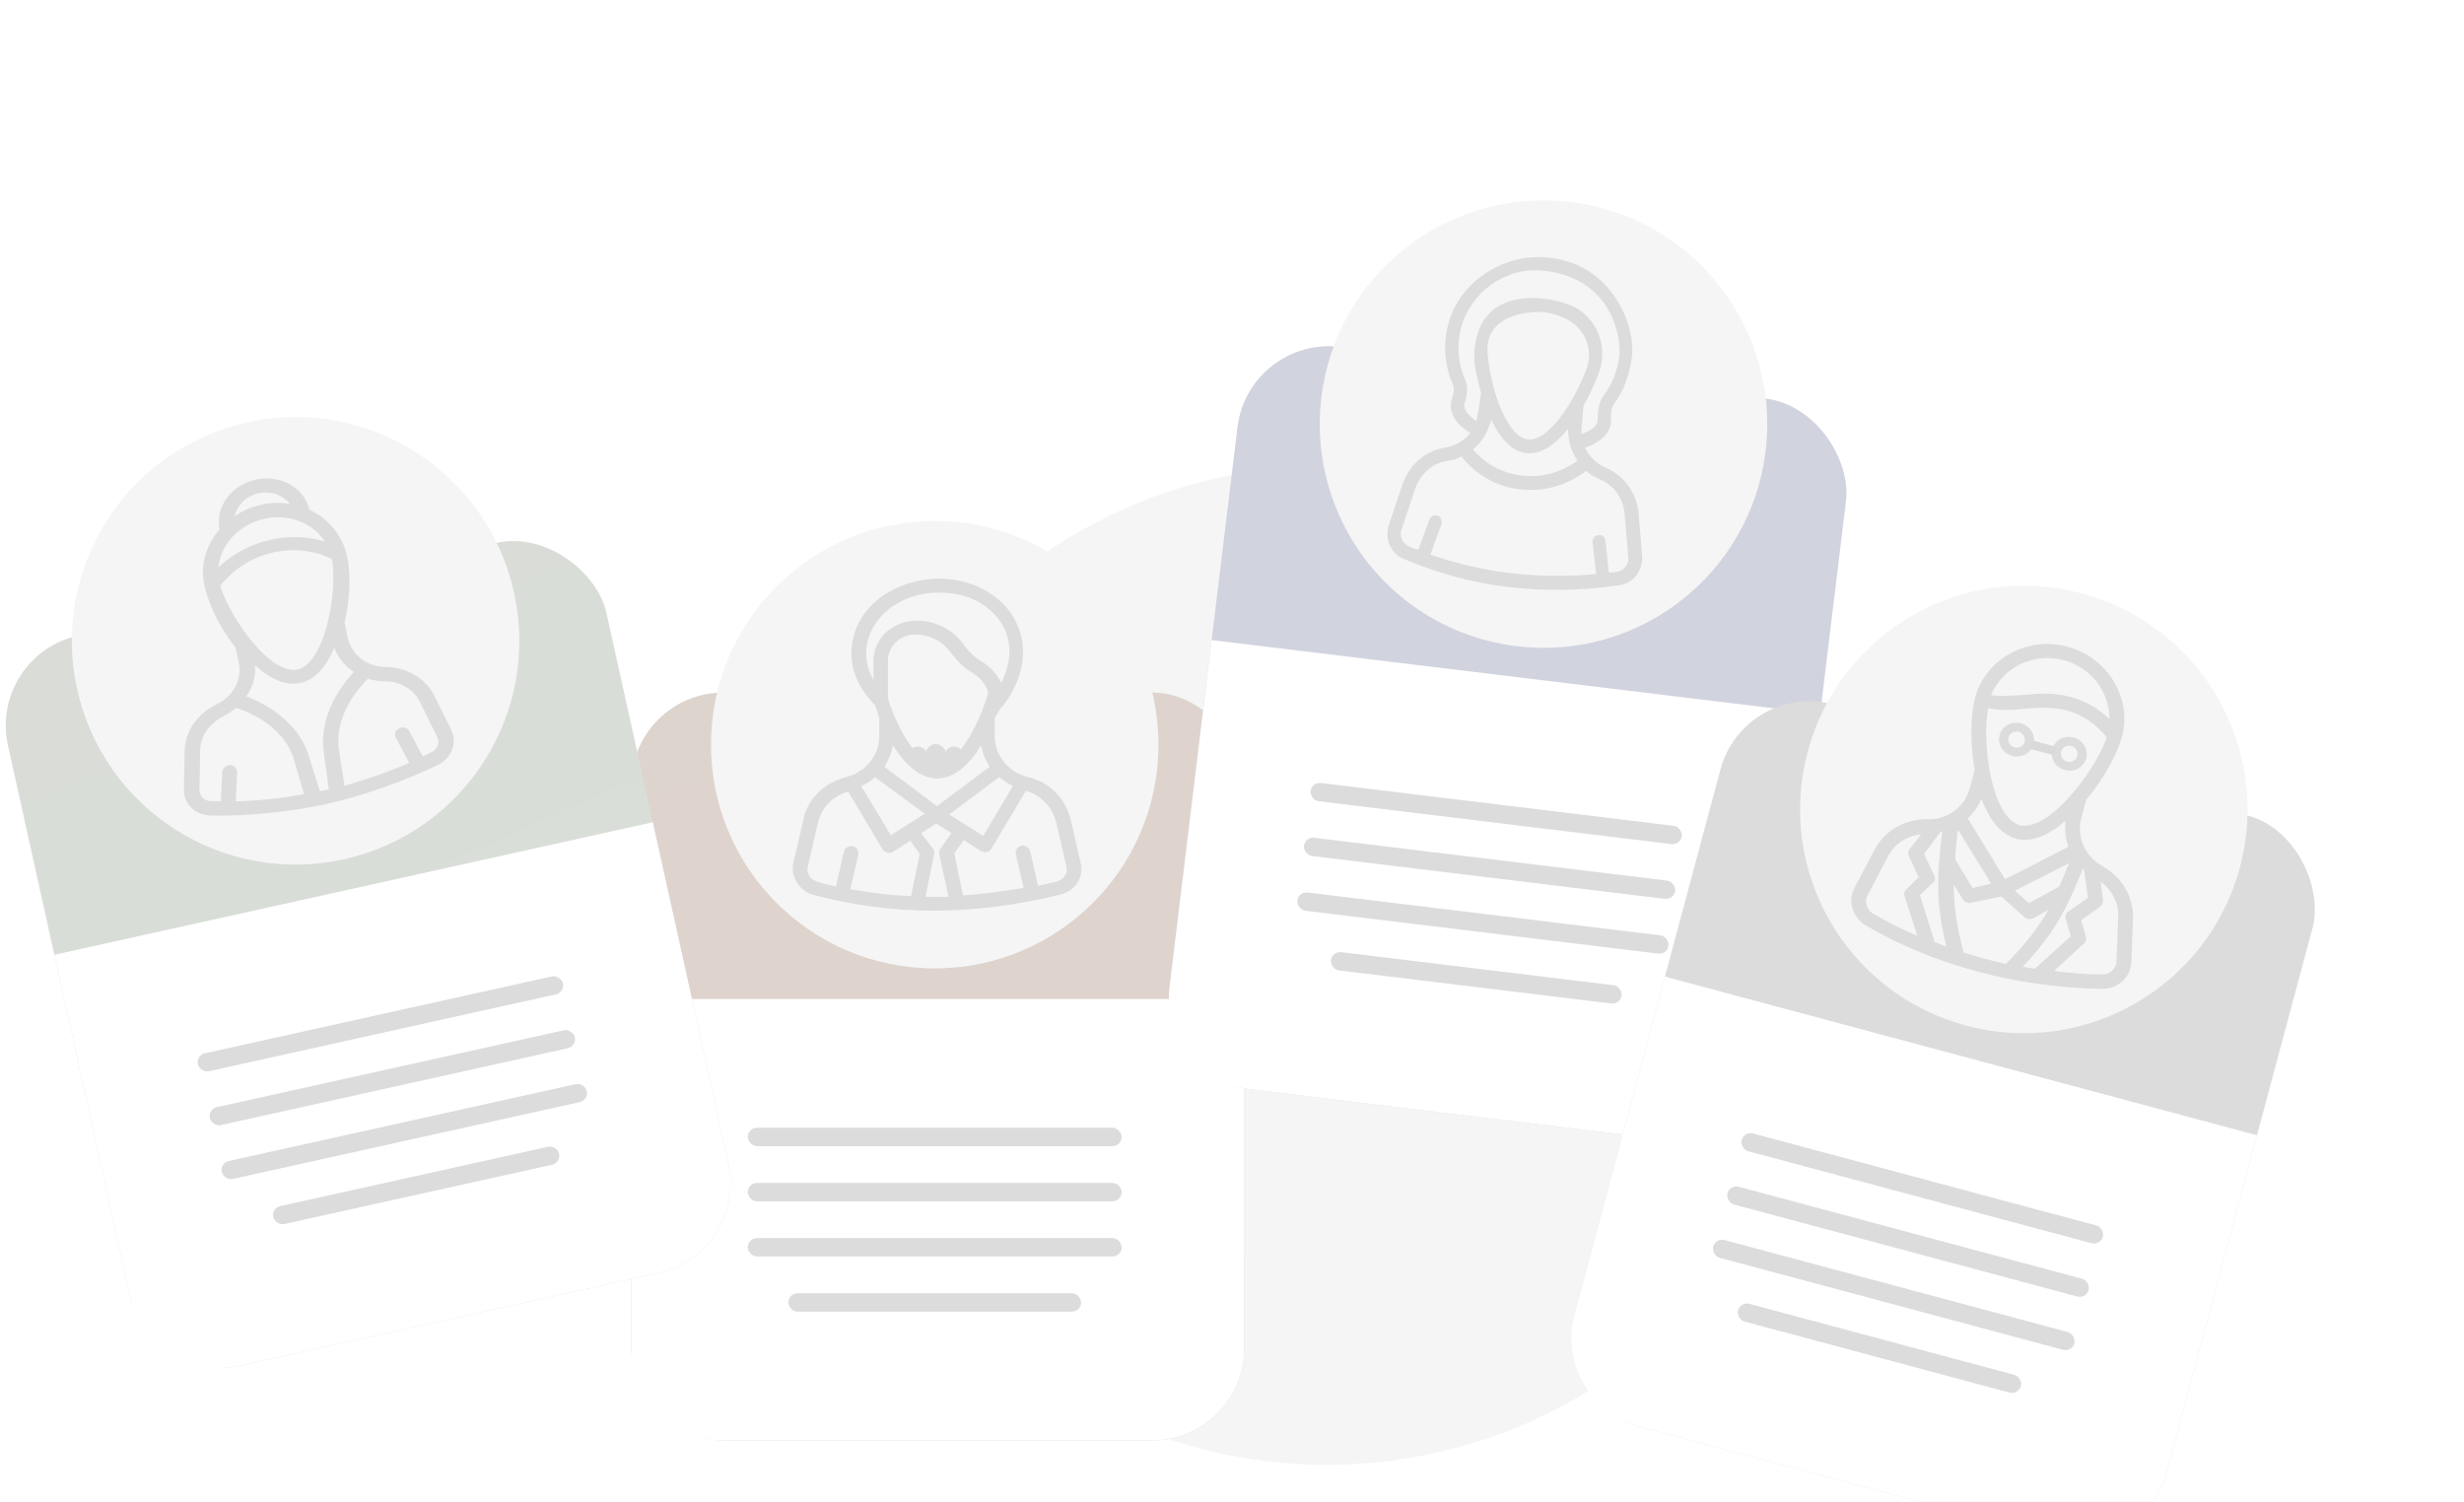 <svg width="402" height="245" viewBox="0 0 402 245" fill="none" xmlns="http://www.w3.org/2000/svg">
<circle cx="216.5" cy="157.5" r="81.5" fill="#F5F5F5"/>
<g filter="url(#filter0_ddddd_3236_5470)">
<rect x="116" y="86" width="100" height="122" rx="15" fill="#DCDCDC"/>
<rect opacity="0.1" x="116" y="86" width="100" height="122" rx="15" fill="url(#paint0_linear_3236_5470)"/>
<path d="M116 136H216V193C216 201.284 209.284 208 201 208H131C122.716 208 116 201.284 116 193V136Z" fill="white"/>
<circle cx="165.5" cy="94.5" r="36.5" fill="#F5F5F5"/>
<path d="M189.315 113.789L187.666 106.675C186.842 103.288 184.251 100.578 180.717 99.787C177.536 98.997 175.298 96.287 175.298 93.125V90.189C175.533 89.625 176.358 88.382 176.594 88.156C176.829 87.931 182.13 81.607 178.832 74.606C177.183 70.993 172.236 66.815 164.579 67.492C158.218 68.17 153.036 72.122 152.093 77.655C151.386 81.381 152.682 84.882 155.745 88.043C155.98 88.721 156.216 89.398 156.451 90.076V93.125C156.451 96.287 154.213 98.997 151.033 99.787C147.499 100.69 144.79 103.288 144.083 106.675L142.435 113.789C141.963 116.047 143.377 118.306 145.615 118.984C151.975 120.677 158.571 121.581 165.285 121.581C171.999 121.581 178.948 120.677 185.899 118.984C188.372 118.419 189.904 116.16 189.315 113.789L189.315 113.789ZM176.004 99.787C176.711 100.351 177.418 100.803 178.242 101.255L173.413 109.385L167.877 105.885L176.004 99.787ZM158.689 94.593C160.574 97.642 163.048 100.013 165.875 100.013C168.702 100.013 171.175 97.755 173.06 94.593C173.295 95.835 173.767 97.077 174.473 98.093L165.875 104.529L157.276 98.093C157.983 97.077 158.454 95.835 158.689 94.593ZM157.865 86.914V80.816C157.865 78.445 159.867 76.525 162.341 76.525C164.579 76.525 166.699 77.542 167.995 79.349C169.173 80.817 170.351 82.059 171.764 82.849C173.06 83.64 173.884 84.769 174.238 86.011C172.471 91.996 169.055 97.754 165.875 97.754C162.812 97.641 159.514 92.334 157.865 86.914V86.914ZM155.509 80.816V83.978C154.449 82.059 154.096 80.139 154.449 78.106C155.274 73.589 159.632 70.202 164.815 69.75C171.647 69.186 175.416 72.573 176.829 75.509C178.478 78.897 177.418 82.284 176.358 84.43C175.651 82.962 174.591 81.833 173.178 80.929C172 80.252 170.94 79.236 170.115 77.993C168.348 75.622 165.521 74.267 162.577 74.267C158.572 74.267 155.509 77.203 155.509 80.816H155.509ZM155.745 99.787L163.872 105.771L158.336 109.272L153.507 101.255C154.331 100.916 155.156 100.352 155.745 99.787ZM161.634 119.209C158.336 119.096 155.038 118.645 151.74 118.08L153.036 112.434C153.153 111.87 152.8 111.192 152.093 111.079C151.505 110.966 150.798 111.305 150.68 111.982L149.384 117.629C148.324 117.403 147.264 117.177 146.322 116.838C145.144 116.499 144.555 115.483 144.791 114.354L146.44 107.24C147.028 104.755 148.913 102.836 151.387 102.158L157.04 111.644C157.629 112.434 158.572 112.095 158.689 111.982L161.516 110.176L163.048 112.321L161.634 119.209ZM167.759 119.322H163.99L165.404 112.322C165.522 111.983 165.404 111.757 165.168 111.418L163.284 108.934L165.757 107.353L168.231 108.934L166.463 111.418C166.228 111.644 166.228 111.982 166.228 112.321L167.759 119.322ZM185.428 116.838C184.368 117.064 183.425 117.29 182.365 117.516L181.07 111.87C180.952 111.305 180.245 110.853 179.656 110.967C179.068 111.08 178.596 111.757 178.714 112.322L180.01 117.855C176.711 118.419 173.414 118.871 170.115 119.097L168.702 112.209L170.233 110.063L173.06 111.87C174.002 112.322 174.592 111.757 174.709 111.531L180.363 102.046C182.837 102.723 184.721 104.756 185.31 107.127L186.959 114.241C187.312 115.37 186.605 116.499 185.428 116.838Z" fill="#DCDCDC"/>
<ellipse cx="162.72" cy="96.214" rx="1.472" ry="1.411" fill="#DCDCDC"/>
<ellipse cx="168.609" cy="96.214" rx="1.472" ry="1.411" fill="#DCDCDC"/>
<ellipse cx="165.665" cy="96.819" rx="1.893" ry="2.42" fill="#DCDCDC"/>
<rect x="135" y="157" width="61" height="3" rx="1.5" fill="#DCDCDC"/>
<rect x="135" y="166" width="61" height="3" rx="1.5" fill="#DCDCDC"/>
<rect x="135" y="175" width="61" height="3" rx="1.5" fill="#DCDCDC"/>
<rect x="141.615" y="184" width="47.771" height="3" rx="1.5" fill="#DCDCDC"/>
</g>
<g filter="url(#filter1_ddddd_3236_5470)">
<rect x="216.707" y="27.796" width="100" height="122" rx="15" transform="rotate(6.924 216.707 27.796)" fill="#DCDCDC"/>
<rect opacity="0.1" x="216.707" y="27.796" width="100" height="122" rx="15" transform="rotate(6.924 216.707 27.796)" fill="#7785FF"/>
<path d="M210.679 77.431L309.95 89.486L303.079 146.07C302.08 154.294 294.604 160.151 286.38 159.153L216.891 150.714C208.667 149.716 202.809 142.239 203.808 134.015L210.679 77.431Z" fill="white"/>
<circle cx="264.821" cy="42.201" r="36.5" transform="rotate(6.924 264.821 42.201)" fill="#F5F5F5"/>
<path d="M280.91 63.576L280.331 56.786C280.087 53.454 277.954 50.575 274.977 49.303C273.435 48.66 272.281 47.494 271.593 46.044C276.321 44.454 275.825 41.433 275.852 41.209C275.748 40.285 275.95 39.512 276.351 38.877C277.9 36.788 278.732 34.383 279.152 31.815C280.259 26.255 275.688 14.993 264.033 14.945C257.34 14.93 251.073 19.407 249.339 25.688C248.398 28.991 248.627 32.435 249.975 35.56C250.319 36.285 250.224 37.071 249.902 37.943C249.176 40.361 250.568 42.238 252.879 43.657C251.865 44.901 250.465 45.756 248.814 46.011C245.62 46.534 242.979 48.719 241.825 51.996L239.624 58.562C238.806 60.855 239.902 63.379 242.069 64.212C247.411 66.455 253.048 68.051 258.9 68.761C264.752 69.472 270.913 69.423 277.183 68.476C279.486 68.186 281.156 65.997 280.91 63.576L280.91 63.576ZM271.871 33.094C269.631 39.087 265.45 45.071 262.257 44.683C259.065 44.295 256.344 37.359 255.724 30.906C254.96 23.866 263.396 23.751 264.992 23.945C271.881 25.009 272.997 30.042 271.871 33.094L271.871 33.094ZM256.28 41.451C257.655 44.352 259.538 46.63 261.985 46.928C264.432 47.225 266.806 45.463 268.835 42.976C268.816 44.91 269.357 46.684 270.363 48.173C264.804 52.167 257.568 51.288 253.311 46.33C254.752 45.138 255.821 43.446 256.279 41.451L256.28 41.451ZM251.963 38.763C252.459 37.343 252.53 35.871 251.922 34.658C250.838 32.02 250.647 29.15 251.427 26.284C252.946 20.887 258.307 16.754 264.093 17.115C275.667 17.838 277.701 27.766 277.144 31.456C276.779 33.576 276.094 35.657 274.692 37.423C273.917 38.468 273.633 39.914 273.669 41.399C273.759 42.435 272.573 43.316 271.001 43.808C270.963 43.234 271.347 39.181 271.347 39.181C272.43 37.376 273.208 35.421 273.824 33.901C275.406 29.765 273.689 25.228 270.05 23.192C266.503 21.281 253.63 18.806 253.514 31.32C253.522 33.03 254.129 35.153 254.642 37.152C254.642 37.152 254.044 41.179 253.87 41.727C252.582 40.774 251.627 39.747 251.963 38.762L251.963 38.763ZM276.911 66.28C276.472 66.341 275.926 66.388 275.487 66.449L274.93 61.256C274.891 60.682 274.308 60.155 273.748 60.315C273.203 60.363 272.695 60.984 272.84 61.571L273.411 66.652C263.908 67.548 254.863 66.45 246.37 63.482L248.154 58.574C248.328 58.026 248.091 57.313 247.572 57.136C247.054 56.959 246.375 57.219 246.2 57.767L244.416 62.676C243.778 62.598 243.273 62.309 242.861 62.145C241.838 61.679 241.23 60.466 241.699 59.271L243.9 52.704C244.732 50.3 246.666 48.598 249.089 48.209C249.967 48.088 250.753 47.842 251.446 47.471C253.872 50.612 257.326 52.399 260.944 52.838C264.668 53.29 268.57 52.283 271.784 49.827C272.461 50.478 273.271 50.918 274.095 51.246C276.354 52.204 277.824 54.319 278.057 56.852L278.636 63.642C278.911 64.928 278.016 66.073 276.912 66.28L276.911 66.28Z" fill="#DCDCDC"/>
<rect x="227.009" y="100.568" width="61" height="3" rx="1.5" transform="rotate(6.924 227.009 100.568)" fill="#DCDCDC"/>
<rect x="225.924" y="109.503" width="61" height="3" rx="1.5" transform="rotate(6.924 225.924 109.503)" fill="#DCDCDC"/>
<rect x="224.839" y="118.437" width="61" height="3" rx="1.5" transform="rotate(6.924 224.839 118.437)" fill="#DCDCDC"/>
<rect x="230.321" y="128.169" width="47.771" height="3" rx="1.5" transform="rotate(6.924 230.321 128.169)" fill="#DCDCDC"/>
</g>
<g filter="url(#filter2_ddddd_3236_5470)">
<rect x="11.056" y="79.965" width="100" height="122" rx="15" transform="rotate(-12.49 11.056 79.965)" fill="#DCDCDC"/>
<rect opacity="0.1" x="11.056" y="79.965" width="100" height="122" rx="15" transform="rotate(-12.49 11.056 79.965)" fill="url(#paint1_linear_3236_5470)"/>
<path d="M21.869 128.781L119.502 107.154L131.83 162.805C133.622 170.893 128.517 178.902 120.429 180.694L52.086 195.833C43.998 197.625 35.988 192.52 34.197 184.432L21.869 128.781Z" fill="white"/>
<circle cx="61.222" cy="77.558" r="36.5" transform="rotate(-12.49 61.222 77.558)" fill="#F5F5F5"/>
<path d="M86.655 92.15L83.873 86.525C82.482 83.713 79.383 81.856 75.918 81.815C72.844 81.803 70.355 79.811 69.769 77.168L69.208 74.633C70.257 70.125 70.184 65.749 69.525 63.352C68.671 60.074 66.451 57.562 63.449 56.146C62.644 52.511 58.716 50.376 54.69 51.268C50.663 52.16 48.126 55.727 48.809 59.389C46.662 61.829 45.613 65.182 46.345 68.487C46.906 71.021 48.395 74.852 51.397 78.579L51.958 81.112C52.568 83.867 51.006 86.64 48.346 87.922C45.223 89.423 43.174 92.304 43.125 95.551L43.003 101.934C43.003 104.246 44.931 106.015 47.371 106.052C52.788 106.239 60.669 105.417 65.916 104.255C76.042 102.012 83.63 98.135 84.337 97.863C86.655 96.772 87.631 94.245 86.655 92.15ZM61.547 82.224C57.154 83.197 50.64 74.008 48.931 68.607C53.201 63.038 61.107 61.172 67.158 64.223C68.135 69.785 65.939 81.251 61.547 82.224ZM55.177 53.471C57.251 53.011 59.228 53.845 60.302 55.225C58.838 54.972 57.178 54.993 55.592 55.344C54.006 55.695 52.494 56.377 51.273 57.225C51.664 55.521 53.103 53.93 55.177 53.471ZM56.105 57.657C60.131 56.766 64.059 58.322 66.011 61.357C60.106 59.545 53.299 61.169 48.639 65.552C48.98 61.894 51.957 58.576 56.105 57.657L56.105 57.657ZM45.54 101.834L45.662 95.451C45.662 93.139 47.126 91.082 49.42 89.88C50.225 89.471 50.884 88.978 51.543 88.485C52.104 88.708 59.229 90.828 60.986 97.026L62.596 102.563C58.912 103.264 55.154 103.634 51.47 103.757L51.69 98.97C51.69 98.392 51.178 97.812 50.543 97.837C49.908 97.862 49.25 98.354 49.25 98.933L49.03 103.719C48.517 103.717 48.005 103.715 47.493 103.713C46.346 103.736 45.516 102.879 45.541 101.834L45.54 101.834ZM65.183 102.106L63.401 96.375C61.181 89.239 53.47 86.787 53.177 86.621C54.251 85.112 54.763 83.38 54.617 81.564C57.008 83.692 59.594 84.968 62.034 84.428C64.474 83.887 66.28 81.638 67.549 78.699C68.158 80.298 69.232 81.678 70.721 82.619C70.648 82.867 64.817 88.319 65.817 95.725L66.647 101.782L65.183 102.106ZM83.239 95.795C82.775 96.013 82.311 96.231 81.97 96.423L79.774 92.286C79.529 91.762 78.7 91.484 78.139 91.839C77.553 92.085 77.212 92.854 77.577 93.35L79.774 97.487C76.26 98.959 72.698 100.21 69.209 101.214L68.306 95.404C67.379 88.906 72.722 84.14 73.015 83.729C73.844 84.007 74.772 84.149 75.796 84.153C78.358 84.163 80.579 85.52 81.555 87.615L84.337 93.24C84.8 94.178 84.41 95.305 83.239 95.795L83.239 95.795Z" fill="#DCDCDC"/>
<rect x="44.961" y="145.175" width="61" height="3" rx="1.5" transform="rotate(-12.49 44.961 145.175)" fill="#DCDCDC"/>
<rect x="46.908" y="153.962" width="61" height="3" rx="1.5" transform="rotate(-12.49 46.908 153.962)" fill="#DCDCDC"/>
<rect x="48.854" y="162.749" width="61" height="3" rx="1.5" transform="rotate(-12.49 48.854 162.749)" fill="#DCDCDC"/>
<rect x="57.258" y="170.105" width="47.771" height="3" rx="1.5" transform="rotate(-12.49 57.258 170.105)" fill="#DCDCDC"/>
</g>
<g filter="url(#filter3_ddddd_3236_5470)">
<rect x="297.576" y="84.046" width="100" height="122" rx="15" transform="rotate(15 297.576 84.046)" fill="#DCDCDC"/>
<path d="M284.635 132.342L381.227 158.224L366.475 213.282C364.331 221.284 356.105 226.033 348.103 223.888L280.489 205.771C272.487 203.627 267.738 195.402 269.882 187.4L284.635 132.342Z" fill="white"/>
<circle cx="343.189" cy="105.068" r="36.5" transform="rotate(15 343.189 105.068)" fill="#F5F5F5"/>
<path d="M360.724 129.933L361.006 122.891C361.09 119.354 359.238 116.13 356.02 114.318C353.117 112.71 351.756 109.498 352.556 106.51L353.327 103.633L353.357 103.522C356.268 100.031 358.491 95.882 359.202 93.225C360.892 86.917 356.873 80.264 350.307 78.505C343.741 76.746 336.934 80.497 335.244 86.805C334.502 89.573 334.382 94.167 335.158 98.645L335.128 98.756L334.357 101.634C333.527 104.733 330.626 106.803 327.454 106.664C323.761 106.624 320.544 108.49 318.849 111.595L315.572 117.834C314.373 120.004 315.248 122.73 317.488 124.042C323.148 127.337 329.161 129.779 335.611 131.507C342.061 133.235 348.834 134.22 355.96 134.35C358.557 134.334 360.677 132.411 360.724 129.932L360.724 129.933ZM353.645 119.495L350.455 121.724C350.02 121.964 349.872 122.517 350.013 122.911L350.858 125.747L344.991 131.055C344.271 130.981 343.58 130.796 342.974 130.752C348.295 125.179 350.257 121.079 352.814 114.764C352.929 114.795 353.014 114.936 353.014 114.936L353.645 119.495ZM348.955 117.645L344.031 120.359L341.737 118.321L350.599 113.815C350.012 115.082 349.512 116.49 348.955 117.645ZM337.366 88.561C339.354 88.975 341.49 88.836 343.396 88.635C345.677 88.415 348.044 88.338 350.347 88.955C352.651 89.572 354.747 90.964 356.721 93.273C354.863 98.825 347.115 108.848 342.508 107.614C338.016 106.41 336.255 94.55 337.366 88.561L337.366 88.561ZM349.714 80.719C354.207 81.922 357.207 85.929 357.146 90.302C355.169 88.468 353.129 87.328 350.825 86.71C348.061 85.97 345.549 86.127 343.008 86.395C341.132 86.486 339.486 86.638 337.815 86.427C339.781 81.853 344.761 79.391 349.714 80.719ZM341.915 109.828C344.564 110.538 347.402 109.163 349.986 106.89C349.83 108.39 349.965 109.731 350.445 111.164L340.135 116.469L334.033 106.53C335.021 105.608 335.808 104.514 336.249 103.328C337.495 106.509 339.265 109.118 341.915 109.828ZM328.57 115.861L326.922 112.335L329.632 108.672C329.747 108.703 329.892 108.623 329.892 108.623C329.064 115.4 328.714 119.932 330.535 127.42C329.843 127.234 329.297 126.969 328.636 126.674L326.239 119.033L328.389 116.999C328.678 116.839 328.827 116.286 328.57 115.861L328.57 115.861ZM332.433 108.355L337.851 117.161L334.816 117.89L331.994 113.219C332.034 111.688 332.219 110.077 332.433 108.355ZM317.728 119.006L321.005 112.766C322.059 110.676 324.146 109.337 326.427 109.118L324.533 111.576C324.329 111.877 324.21 112.32 324.467 112.745L326.029 116.129L324.024 118.083C323.705 118.354 323.586 118.796 323.727 119.19L325.815 125.681C323.37 124.67 320.985 123.437 318.628 122.094C317.565 121.453 317.086 120.02 317.728 119.006ZM333.355 128.412C332.204 123.952 331.738 120.624 331.762 117.309L333.216 119.715C333.387 119.998 333.703 120.202 333.934 120.263C334.164 120.325 334.279 120.356 334.539 120.307L339.509 119.266L343.293 122.652C343.378 122.794 343.609 122.856 343.839 122.918C344.184 123.01 344.444 122.961 344.734 122.802L347.196 121.445C345.56 124.328 343.492 126.977 340.265 130.264C337.818 129.727 335.514 129.109 333.355 128.412ZM355.978 131.983C353.266 131.968 350.728 131.763 348.105 131.416L353.014 126.918C353.333 126.648 353.452 126.205 353.311 125.811L352.551 123.117L355.596 120.967C355.916 120.697 356.15 120.285 356.123 119.922L355.713 116.846C357.578 118.176 358.716 120.379 358.584 122.716L358.302 129.758C358.321 131.069 357.219 131.96 355.978 131.983Z" fill="#DCDCDC"/>
<path fill-rule="evenodd" clip-rule="evenodd" d="M350.255 97.251C350.985 97.447 351.73 97.037 351.918 96.335C352.106 95.633 351.666 94.906 350.936 94.71C350.206 94.514 349.461 94.925 349.273 95.626C349.085 96.328 349.525 97.055 350.255 97.251ZM349.884 98.637C351.41 99.046 352.967 98.188 353.36 96.721C353.753 95.254 352.834 93.733 351.307 93.324C349.78 92.915 348.224 93.773 347.831 95.24C347.438 96.707 348.357 98.228 349.884 98.637Z" fill="#DCDCDC"/>
<path fill-rule="evenodd" clip-rule="evenodd" d="M341.654 94.947C342.385 95.142 343.129 94.732 343.317 94.03C343.505 93.329 343.065 92.601 342.335 92.406C341.605 92.21 340.861 92.62 340.673 93.322C340.485 94.023 340.924 94.751 341.654 94.947ZM341.283 96.332C342.81 96.742 344.366 95.884 344.759 94.417C345.152 92.95 344.233 91.429 342.707 91.02C341.18 90.611 339.623 91.468 339.23 92.935C338.837 94.402 339.756 95.923 341.283 96.332Z" fill="#DCDCDC"/>
<rect x="344.594" y="93.809" width="3.982" height="1.435" transform="rotate(15 344.594 93.809)" fill="#D9D9D9"/>
<rect x="297.552" y="157.544" width="61" height="3" rx="1.5" transform="rotate(15 297.552 157.544)" fill="#DCDCDC"/>
<rect x="295.223" y="166.238" width="61" height="3" rx="1.5" transform="rotate(15 295.223 166.238)" fill="#DCDCDC"/>
<rect x="292.894" y="174.931" width="61" height="3" rx="1.5" transform="rotate(15 292.894 174.931)" fill="#DCDCDC"/>
<rect x="296.953" y="185.336" width="47.771" height="3" rx="1.5" transform="rotate(15 296.953 185.336)" fill="#DCDCDC"/>
</g>
<defs>
<filter id="filter0_ddddd_3236_5470" x="103" y="57" width="115" height="171" filterUnits="userSpaceOnUse" color-interpolation-filters="sRGB">
<feFlood flood-opacity="0" result="BackgroundImageFix"/>
<feColorMatrix in="SourceAlpha" type="matrix" values="0 0 0 0 0 0 0 0 0 0 0 0 0 0 0 0 0 0 127 0" result="hardAlpha"/>
<feOffset/>
<feColorMatrix type="matrix" values="0 0 0 0 0 0 0 0 0 0 0 0 0 0 0 0 0 0 0.1 0"/>
<feBlend mode="normal" in2="BackgroundImageFix" result="effect1_dropShadow_3236_5470"/>
<feColorMatrix in="SourceAlpha" type="matrix" values="0 0 0 0 0 0 0 0 0 0 0 0 0 0 0 0 0 0 127 0" result="hardAlpha"/>
<feOffset dy="1"/>
<feGaussianBlur stdDeviation="1"/>
<feColorMatrix type="matrix" values="0 0 0 0 0 0 0 0 0 0 0 0 0 0 0 0 0 0 0.1 0"/>
<feBlend mode="normal" in2="effect1_dropShadow_3236_5470" result="effect2_dropShadow_3236_5470"/>
<feColorMatrix in="SourceAlpha" type="matrix" values="0 0 0 0 0 0 0 0 0 0 0 0 0 0 0 0 0 0 127 0" result="hardAlpha"/>
<feOffset dx="-2" dy="4"/>
<feGaussianBlur stdDeviation="2"/>
<feColorMatrix type="matrix" values="0 0 0 0 0 0 0 0 0 0 0 0 0 0 0 0 0 0 0.09 0"/>
<feBlend mode="normal" in2="effect2_dropShadow_3236_5470" result="effect3_dropShadow_3236_5470"/>
<feColorMatrix in="SourceAlpha" type="matrix" values="0 0 0 0 0 0 0 0 0 0 0 0 0 0 0 0 0 0 127 0" result="hardAlpha"/>
<feOffset dx="-4" dy="8"/>
<feGaussianBlur stdDeviation="2.5"/>
<feColorMatrix type="matrix" values="0 0 0 0 0 0 0 0 0 0 0 0 0 0 0 0 0 0 0.05 0"/>
<feBlend mode="normal" in2="effect3_dropShadow_3236_5470" result="effect4_dropShadow_3236_5470"/>
<feColorMatrix in="SourceAlpha" type="matrix" values="0 0 0 0 0 0 0 0 0 0 0 0 0 0 0 0 0 0 127 0" result="hardAlpha"/>
<feOffset dx="-7" dy="14"/>
<feGaussianBlur stdDeviation="3"/>
<feColorMatrix type="matrix" values="0 0 0 0 0 0 0 0 0 0 0 0 0 0 0 0 0 0 0.01 0"/>
<feBlend mode="normal" in2="effect4_dropShadow_3236_5470" result="effect5_dropShadow_3236_5470"/>
<feBlend mode="normal" in="SourceGraphic" in2="effect5_dropShadow_3236_5470" result="shape"/>
</filter>
<filter id="filter1_ddddd_3236_5470" x="190.697" y="4.697" width="125.583" height="174.566" filterUnits="userSpaceOnUse" color-interpolation-filters="sRGB">
<feFlood flood-opacity="0" result="BackgroundImageFix"/>
<feColorMatrix in="SourceAlpha" type="matrix" values="0 0 0 0 0 0 0 0 0 0 0 0 0 0 0 0 0 0 127 0" result="hardAlpha"/>
<feOffset/>
<feColorMatrix type="matrix" values="0 0 0 0 0 0 0 0 0 0 0 0 0 0 0 0 0 0 0.1 0"/>
<feBlend mode="normal" in2="BackgroundImageFix" result="effect1_dropShadow_3236_5470"/>
<feColorMatrix in="SourceAlpha" type="matrix" values="0 0 0 0 0 0 0 0 0 0 0 0 0 0 0 0 0 0 127 0" result="hardAlpha"/>
<feOffset dy="1"/>
<feGaussianBlur stdDeviation="1"/>
<feColorMatrix type="matrix" values="0 0 0 0 0 0 0 0 0 0 0 0 0 0 0 0 0 0 0.1 0"/>
<feBlend mode="normal" in2="effect1_dropShadow_3236_5470" result="effect2_dropShadow_3236_5470"/>
<feColorMatrix in="SourceAlpha" type="matrix" values="0 0 0 0 0 0 0 0 0 0 0 0 0 0 0 0 0 0 127 0" result="hardAlpha"/>
<feOffset dx="-2" dy="4"/>
<feGaussianBlur stdDeviation="2"/>
<feColorMatrix type="matrix" values="0 0 0 0 0 0 0 0 0 0 0 0 0 0 0 0 0 0 0.09 0"/>
<feBlend mode="normal" in2="effect2_dropShadow_3236_5470" result="effect3_dropShadow_3236_5470"/>
<feColorMatrix in="SourceAlpha" type="matrix" values="0 0 0 0 0 0 0 0 0 0 0 0 0 0 0 0 0 0 127 0" result="hardAlpha"/>
<feOffset dx="-4" dy="8"/>
<feGaussianBlur stdDeviation="2.5"/>
<feColorMatrix type="matrix" values="0 0 0 0 0 0 0 0 0 0 0 0 0 0 0 0 0 0 0.05 0"/>
<feBlend mode="normal" in2="effect3_dropShadow_3236_5470" result="effect4_dropShadow_3236_5470"/>
<feColorMatrix in="SourceAlpha" type="matrix" values="0 0 0 0 0 0 0 0 0 0 0 0 0 0 0 0 0 0 127 0" result="hardAlpha"/>
<feOffset dx="-7" dy="14"/>
<feGaussianBlur stdDeviation="3"/>
<feColorMatrix type="matrix" values="0 0 0 0 0 0 0 0 0 0 0 0 0 0 0 0 0 0 0.01 0"/>
<feBlend mode="normal" in2="effect4_dropShadow_3236_5470" result="effect5_dropShadow_3236_5470"/>
<feBlend mode="normal" in="SourceGraphic" in2="effect5_dropShadow_3236_5470" result="shape"/>
</filter>
<filter id="filter2_ddddd_3236_5470" x="0.942" y="40.05" width="133.247" height="176.141" filterUnits="userSpaceOnUse" color-interpolation-filters="sRGB">
<feFlood flood-opacity="0" result="BackgroundImageFix"/>
<feColorMatrix in="SourceAlpha" type="matrix" values="0 0 0 0 0 0 0 0 0 0 0 0 0 0 0 0 0 0 127 0" result="hardAlpha"/>
<feOffset/>
<feColorMatrix type="matrix" values="0 0 0 0 0 0 0 0 0 0 0 0 0 0 0 0 0 0 0.1 0"/>
<feBlend mode="normal" in2="BackgroundImageFix" result="effect1_dropShadow_3236_5470"/>
<feColorMatrix in="SourceAlpha" type="matrix" values="0 0 0 0 0 0 0 0 0 0 0 0 0 0 0 0 0 0 127 0" result="hardAlpha"/>
<feOffset dy="1"/>
<feGaussianBlur stdDeviation="1"/>
<feColorMatrix type="matrix" values="0 0 0 0 0 0 0 0 0 0 0 0 0 0 0 0 0 0 0.1 0"/>
<feBlend mode="normal" in2="effect1_dropShadow_3236_5470" result="effect2_dropShadow_3236_5470"/>
<feColorMatrix in="SourceAlpha" type="matrix" values="0 0 0 0 0 0 0 0 0 0 0 0 0 0 0 0 0 0 127 0" result="hardAlpha"/>
<feOffset dx="-2" dy="4"/>
<feGaussianBlur stdDeviation="2"/>
<feColorMatrix type="matrix" values="0 0 0 0 0 0 0 0 0 0 0 0 0 0 0 0 0 0 0.09 0"/>
<feBlend mode="normal" in2="effect2_dropShadow_3236_5470" result="effect3_dropShadow_3236_5470"/>
<feColorMatrix in="SourceAlpha" type="matrix" values="0 0 0 0 0 0 0 0 0 0 0 0 0 0 0 0 0 0 127 0" result="hardAlpha"/>
<feOffset dx="-4" dy="8"/>
<feGaussianBlur stdDeviation="2.5"/>
<feColorMatrix type="matrix" values="0 0 0 0 0 0 0 0 0 0 0 0 0 0 0 0 0 0 0.05 0"/>
<feBlend mode="normal" in2="effect3_dropShadow_3236_5470" result="effect4_dropShadow_3236_5470"/>
<feColorMatrix in="SourceAlpha" type="matrix" values="0 0 0 0 0 0 0 0 0 0 0 0 0 0 0 0 0 0 127 0" result="hardAlpha"/>
<feOffset dx="-7" dy="14"/>
<feGaussianBlur stdDeviation="3"/>
<feColorMatrix type="matrix" values="0 0 0 0 0 0 0 0 0 0 0 0 0 0 0 0 0 0 0.01 0"/>
<feBlend mode="normal" in2="effect4_dropShadow_3236_5470" result="effect5_dropShadow_3236_5470"/>
<feBlend mode="normal" in="SourceGraphic" in2="effect5_dropShadow_3236_5470" result="shape"/>
</filter>
<filter id="filter3_ddddd_3236_5470" x="256.367" y="67.559" width="136.434" height="176.845" filterUnits="userSpaceOnUse" color-interpolation-filters="sRGB">
<feFlood flood-opacity="0" result="BackgroundImageFix"/>
<feColorMatrix in="SourceAlpha" type="matrix" values="0 0 0 0 0 0 0 0 0 0 0 0 0 0 0 0 0 0 127 0" result="hardAlpha"/>
<feOffset/>
<feColorMatrix type="matrix" values="0 0 0 0 0 0 0 0 0 0 0 0 0 0 0 0 0 0 0.1 0"/>
<feBlend mode="normal" in2="BackgroundImageFix" result="effect1_dropShadow_3236_5470"/>
<feColorMatrix in="SourceAlpha" type="matrix" values="0 0 0 0 0 0 0 0 0 0 0 0 0 0 0 0 0 0 127 0" result="hardAlpha"/>
<feOffset dy="1"/>
<feGaussianBlur stdDeviation="1"/>
<feColorMatrix type="matrix" values="0 0 0 0 0 0 0 0 0 0 0 0 0 0 0 0 0 0 0.1 0"/>
<feBlend mode="normal" in2="effect1_dropShadow_3236_5470" result="effect2_dropShadow_3236_5470"/>
<feColorMatrix in="SourceAlpha" type="matrix" values="0 0 0 0 0 0 0 0 0 0 0 0 0 0 0 0 0 0 127 0" result="hardAlpha"/>
<feOffset dx="-2" dy="4"/>
<feGaussianBlur stdDeviation="2"/>
<feColorMatrix type="matrix" values="0 0 0 0 0 0 0 0 0 0 0 0 0 0 0 0 0 0 0.09 0"/>
<feBlend mode="normal" in2="effect2_dropShadow_3236_5470" result="effect3_dropShadow_3236_5470"/>
<feColorMatrix in="SourceAlpha" type="matrix" values="0 0 0 0 0 0 0 0 0 0 0 0 0 0 0 0 0 0 127 0" result="hardAlpha"/>
<feOffset dx="-4" dy="8"/>
<feGaussianBlur stdDeviation="2.5"/>
<feColorMatrix type="matrix" values="0 0 0 0 0 0 0 0 0 0 0 0 0 0 0 0 0 0 0.05 0"/>
<feBlend mode="normal" in2="effect3_dropShadow_3236_5470" result="effect4_dropShadow_3236_5470"/>
<feColorMatrix in="SourceAlpha" type="matrix" values="0 0 0 0 0 0 0 0 0 0 0 0 0 0 0 0 0 0 127 0" result="hardAlpha"/>
<feOffset dx="-7" dy="14"/>
<feGaussianBlur stdDeviation="3"/>
<feColorMatrix type="matrix" values="0 0 0 0 0 0 0 0 0 0 0 0 0 0 0 0 0 0 0.01 0"/>
<feBlend mode="normal" in2="effect4_dropShadow_3236_5470" result="effect5_dropShadow_3236_5470"/>
<feBlend mode="normal" in="SourceGraphic" in2="effect5_dropShadow_3236_5470" result="shape"/>
</filter>
<linearGradient id="paint0_linear_3236_5470" x1="207.351" y1="204.931" x2="177.709" y2="61.151" gradientUnits="userSpaceOnUse">
<stop stop-color="#FB7942"/>
<stop offset="1" stop-color="#E79142"/>
</linearGradient>
<linearGradient id="paint1_linear_3236_5470" x1="102.407" y1="198.895" x2="72.764" y2="55.115" gradientUnits="userSpaceOnUse">
<stop stop-color="#CAFFB1"/>
<stop offset="1" stop-color="#BBD7AE"/>
</linearGradient>
</defs>
</svg>
